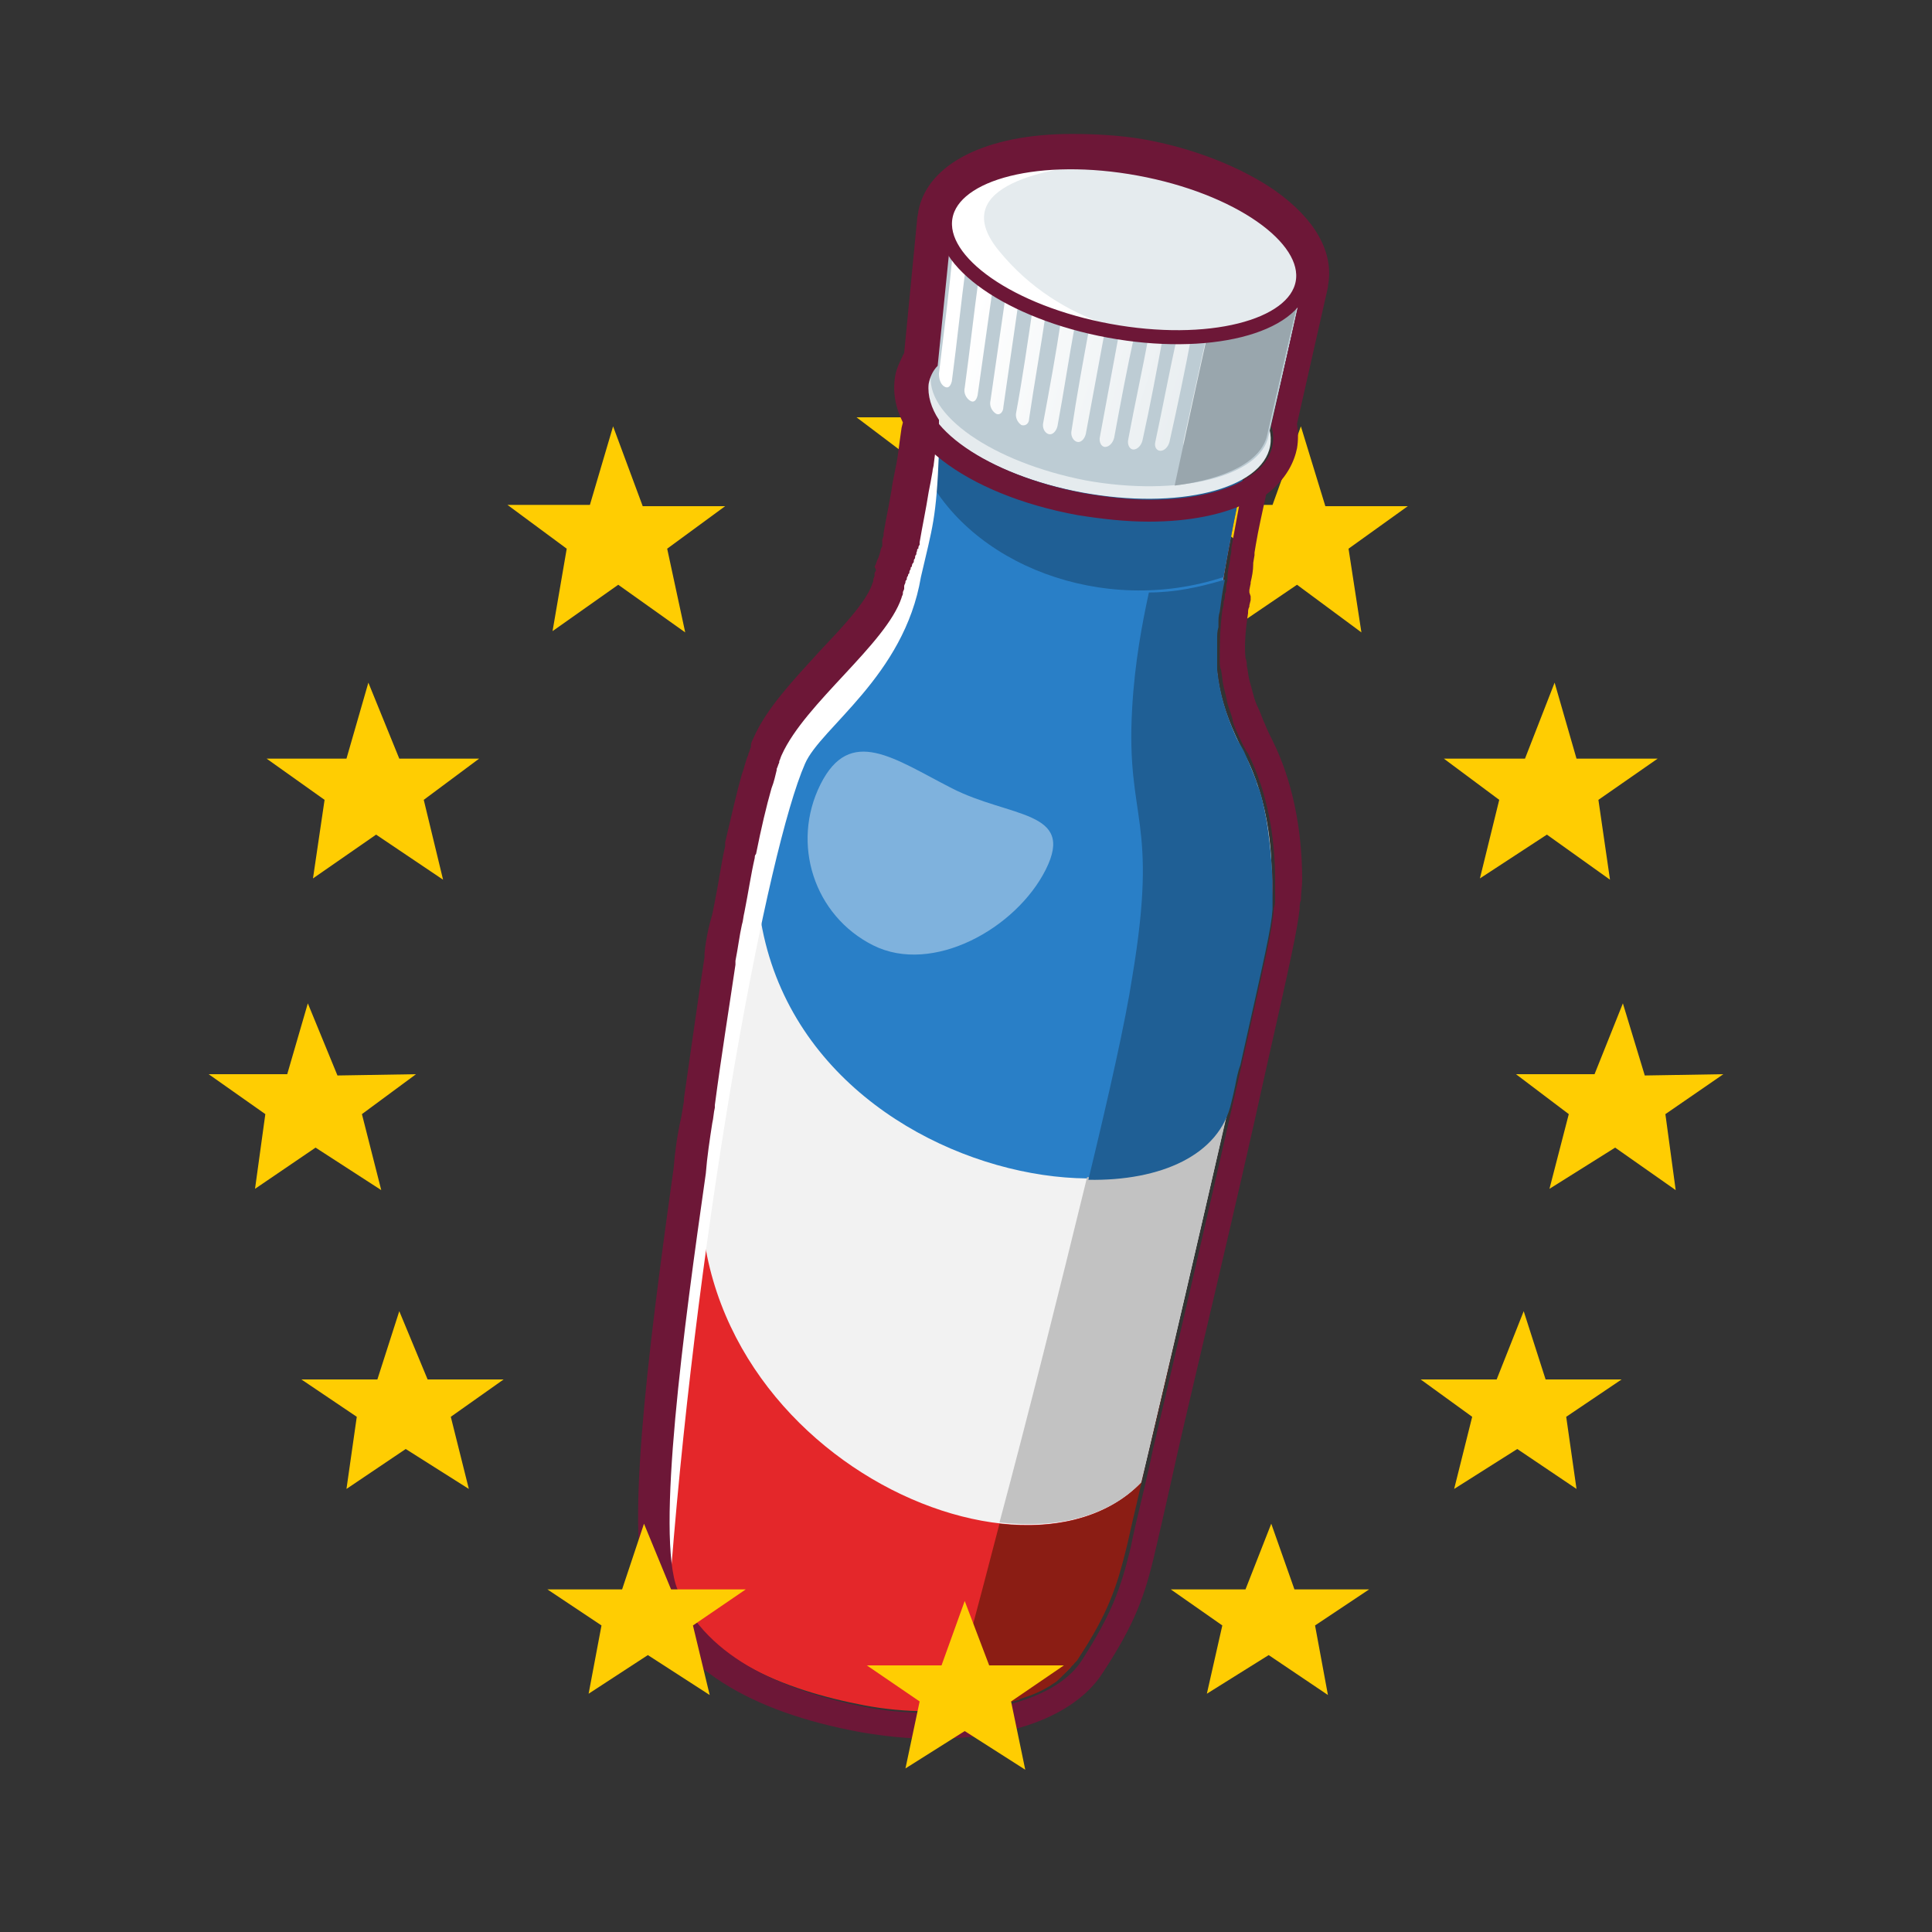<?xml version="1.0" encoding="utf-8"?>
<!-- Generator: Adobe Illustrator 28.0.0, SVG Export Plug-In . SVG Version: 6.00 Build 0)  -->
<svg version="1.1" id="Calque_1" xmlns="http://www.w3.org/2000/svg" xmlns:xlink="http://www.w3.org/1999/xlink" x="0px" y="0px"
	 viewBox="0 0 150 150" style="enable-background:new 0 0 150 150;" xml:space="preserve">
<rect x="0" y="0" width="150" height="150" fill="#333333" stroke="none"/>
<style type="text/css">
	.st0{fill:#FFCD02;}
	.st1{fill:#E4272A;}
	.st2{fill:#F2F2F2;}
	.st3{fill:#297FC7;}
	.st4{fill:#1F5F95;}
	.st5{fill:#E5EBEE;}
	.st6{fill:#BDCCD4;}
	.st7{fill:url(#SVGID_1_);}
	.st8{fill:url(#SVGID_00000053507741593008364490000013394241100496736898_);}
	.st9{fill:url(#SVGID_00000173873397505238731280000017615663601976370092_);}
	.st10{fill:#FFFFFF;}
	.st11{fill:#6D1737;}
	.st12{fill:#8B1D14;}
	.st13{fill:#99A6AD;}
	.st14{fill:none;stroke:#6D1737;stroke-width:1.09;stroke-linecap:round;stroke-linejoin:round;}
	.st15{fill:#7FB2DD;}
	.st16{fill:#C2C2C2;}
</style>
<g>
	<g id="Flag">
		<polygon class="st0" points="74.9,26.2 77.1,32.4 83.5,32.4 78.9,35.8 80.1,42.4 74.9,38.7 69.8,42.3 71,35.8 66.5,32.4 
			72.9,32.4 		"/>
		<polygon class="st0" points="101,33.1 102.9,39.3 109.3,39.3 104.7,42.6 105.7,49.1 100.7,45.4 95.4,49 96.8,42.6 92.4,39.2 
			98.8,39.2 		"/>
		<path class="st1" d="M72.6,30.7c0,0-1.7,11.8-2.9,15.4c-1.2,3.5-7.5,8.2-9.3,12.2s-3.6,14.9-5.3,27.3c-1.6,11.7-4.8,32.7-2.9,37.6
			c2.3,5.5,8.6,8,14.9,9.2s14.1,0.1,16.5-3.6c2.3-3.5,3-5.5,3.8-8.8c0.8-3.3,10.8-45.9,11.2-49.5c0.3-3.7-0.2-8.3-2-11.9
			s-2.6-6.4-2-11.1c0.6-4.8,2.9-15.2,2.9-15.2l-18.8-5.4L72.6,30.7L72.6,30.7z"/>
		<path class="st2" d="M96.6,58.5c-1.9-3.7-2.6-6.4-2-11.1c0.2-1.5,0.5-3.4,0.9-5.5l-24-4c-0.5,3.1-1.2,6.5-1.7,8.1
			c-1.2,3.5-7.5,8.2-9.3,12.2c-1.7,3.9-3.6,14.9-5.3,27.3c-0.1,0.5-0.1,1-0.2,1.5c-5.1,24.1,23.8,38.2,33.6,28.1
			c0.8-3.3,9.7-41,10-44.7C99,66.7,98.5,62.1,96.6,58.5L96.6,58.5z"/>
		<path class="st3" d="M94.6,47.4c0.6-4.8,2.9-15.2,2.9-15.2l-18.8-5.4l-6.1,3.9c0,0-1.7,11.7-2.9,15.4c-1.2,3.5-7.5,8.2-9.3,12.2
			c-0.3,0.7-0.6,1.5-0.9,2.6c-6.7,29.7,32.9,37.5,35.9,24.6c2.5-10.9,3-13.2,3.2-15c0.3-3.7-0.2-8.3-2-11.9
			C94.7,54.8,94,52.1,94.6,47.4L94.6,47.4z"/>
		<path class="st4" d="M72.4,32c0,0-0.4,2.8-0.7,4.4c3.5,7.4,13.9,11.5,23.3,8.4c0.9-5.2,2.3-11.3,2.3-11.3l-18.8-5.4L72.4,32
			L72.4,32z"/>
		
			<ellipse transform="matrix(0.181 -0.983 0.983 0.181 52.403 101.694)" class="st5" cx="87.3" cy="19.4" rx="6.4" ry="14.1"/>
		
			<ellipse transform="matrix(0.181 -0.983 0.983 0.181 38.19 109.987)" class="st5" cx="85.1" cy="32.1" rx="6.2" ry="13.7"/>
		<path class="st6" d="M87.6,25.6c-2.9-0.5-6-1.4-8.8-2.5c-2.4-0.9-3.6-2.8-5.5-4.2l-1,10c-0.6,3.3,4.8,7,12,8.4
			c7.2,1.3,13.6-0.3,14.2-3.5l2.3-10C97.5,26.5,91.3,26.3,87.6,25.6z"/>
		
			<linearGradient id="SVGID_1_" gradientUnits="userSpaceOnUse" x1="75.18" y1="125.352" x2="95.5" y2="118.862" gradientTransform="matrix(1 0 0 -1 0 151.071)">
			<stop  offset="0" style="stop-color:#FFFFFF"/>
			<stop  offset="1" style="stop-color:#E5EBEE"/>
		</linearGradient>
		<path class="st7" d="M81.7,24.5c-2.4-0.9-4.6-2.4-6.5-4.4c-0.5-0.2-0.9-0.5-1.2-0.8c0,0,0,0,0,0.1c-0.3,3.1-0.7,6.3-1.1,9.6
			c0,0.4,0.1,0.8,0.4,1s0.5,0,0.6-0.4c0.4-3,0.7-6,1.1-9c0.3,0.3,0.6,0.6,1,0.9c-0.4,2.9-0.7,5.7-1.1,8.6c-0.1,0.4,0.1,0.8,0.4,1
			c0.3,0.2,0.5,0,0.6-0.4c0.4-2.8,0.8-5.7,1.2-8.5c0.3,0.2,0.7,0.4,1,0.6c-0.4,2.8-0.8,5.5-1.2,8.3c-0.1,0.4,0.1,0.8,0.4,1
			s0.6-0.1,0.6-0.5c0.4-2.8,0.8-5.5,1.2-8.3c0.3,0.2,0.7,0.3,1.1,0.5c-0.4,2.7-0.8,5.5-1.3,8.2c-0.1,0.4,0.1,0.8,0.4,1
			c0.3,0.1,0.6-0.1,0.6-0.5c0.4-2.7,0.9-5.5,1.3-8.2C81.4,24.4,81.6,24.5,81.7,24.5L81.7,24.5z"/>
		
			<linearGradient id="SVGID_00000000186618433661587400000001708736330458880419_" gradientUnits="userSpaceOnUse" x1="74.77" y1="124.072" x2="95.1" y2="117.582" gradientTransform="matrix(1 0 0 -1 0 151.071)">
			<stop  offset="0" style="stop-color:#FFFFFF"/>
			<stop  offset="1" style="stop-color:#E5EBEE"/>
		</linearGradient>
		<path style="fill:url(#SVGID_00000000186618433661587400000001708736330458880419_);" d="M82.4,24.7c-0.4,2.7-0.9,5.4-1.4,8.1
			c-0.1,0.4,0.1,0.8,0.4,0.9c0.3,0.1,0.6-0.2,0.7-0.6c0.5-2.7,0.9-5.4,1.4-8.1C83.1,25,82.7,24.9,82.4,24.7z"/>
		
			<linearGradient id="SVGID_00000093855171035851336410000007152763166263303580_" gradientUnits="userSpaceOnUse" x1="75.744" y1="127.112" x2="96.064" y2="120.622" gradientTransform="matrix(1 0 0 -1 0 151.071)">
			<stop  offset="0" style="stop-color:#FFFFFF"/>
			<stop  offset="1" style="stop-color:#E5EBEE"/>
		</linearGradient>
		<path style="fill:url(#SVGID_00000093855171035851336410000007152763166263303580_);" d="M87.6,25.8c-1.1-0.1-2.1-0.2-3-0.5
			c-0.5,2.7-1,5.4-1.4,8.1c-0.1,0.4,0.1,0.8,0.4,0.9s0.6-0.2,0.7-0.6c0.5-2.7,1-5.4,1.5-8.1c0.1,0,0.3,0,0.4,0.1
			c0.2,0,0.5,0.1,0.7,0.1c-0.5,2.7-1,5.4-1.5,8.1c-0.1,0.4,0.1,0.8,0.4,0.8s0.6-0.3,0.7-0.7c0.5-2.7,1-5.4,1.6-8.1
			c0.4,0,0.8,0.1,1.1,0.1c-0.5,2.7-1.1,5.4-1.6,8.1c-0.1,0.4,0.1,0.8,0.4,0.8c0.3,0,0.6-0.3,0.7-0.7c0.6-2.7,1.1-5.4,1.6-8.1
			c0.4,0,0.8,0,1.1,0c-0.6,2.7-1.1,5.4-1.7,8.2c-0.1,0.4,0.1,0.7,0.4,0.7c0.3,0,0.6-0.3,0.7-0.7c0.6-2.7,1.2-5.5,1.7-8.2
			c0.4,0,0.8,0,1.2-0.1c-0.6,2.7-1.2,5.5-1.8,8.2C91.8,34.7,92,35,92.3,35c0.3,0,0.6-0.4,0.7-0.8c0.6-2.8,1.2-5.6,1.9-8.3
			c0.4-0.1,0.8-0.1,1.2-0.2c-0.7,2.8-1.3,5.6-2,8.4c-0.1,0.4,0.1,0.7,0.4,0.6c0.3,0,0.6-0.4,0.7-0.8c0.7-2.9,1.4-5.8,2.1-8.6
			c0.5-0.2,0.9-0.3,1.3-0.5c-0.7,3-1.5,5.9-2.2,9c-0.1,0.4,0.1,0.6,0.4,0.5c0.3-0.1,0.6-0.4,0.7-0.8c0.8-3.3,1.7-6.5,2.5-9.7
			C96.5,26.2,91.9,26.2,87.6,25.8L87.6,25.8z"/>
		<path class="st10" d="M72.9,35.1c0-1-0.7-0.9-0.7-1.5C72,34.5,71,41,70.8,41.9c0,0.1,0,0.1,0,0.2c0,0.1,0,0.2-0.1,0.3
			c0,0.1,0,0.2-0.1,0.2c0,0.1,0,0.2-0.1,0.3c0,0.1,0,0.2-0.1,0.3s0,0.2-0.1,0.3s0,0.2-0.1,0.3c0,0.1,0,0.2-0.1,0.2
			c0,0.1,0,0.2-0.1,0.3c0,0.1,0,0.1-0.1,0.2c0,0.1,0,0.2-0.1,0.3c0,0.1,0,0.1-0.1,0.2c0,0.1-0.1,0.2-0.1,0.3c0,0,0,0.1,0,0.2
			c0,0.1-0.1,0.2-0.1,0.3c0,0,0,0.1,0,0.1c0,0.1-0.1,0.2-0.1,0.3c-1.2,3.5-7.5,8.2-9.3,12.2c-0.1,0.2-0.1,0.3-0.2,0.5
			c0,0,0,0.1,0,0.1c-0.1,0.2-0.1,0.3-0.2,0.5c0,0,0,0,0,0.1c-0.2,0.4-0.3,0.9-0.4,1.4l0,0c-0.4,1.4-0.8,3.2-1.2,5.2
			c0,0.1,0,0.2-0.1,0.3c-0.3,1.3-0.5,2.7-0.8,4.2c-0.1,0.3-0.1,0.6-0.2,1c-0.2,0.9-0.3,1.9-0.5,2.8c0,0.1,0,0.2,0,0.3
			c-0.5,3.4-1.1,7.1-1.6,10.9c0,0.1,0,0.1,0,0.2c0,0.4-0.1,0.8-0.2,1.2c0,0,0,0,0,0c-0.3,1.3-0.5,2.6-0.5,3.9
			c-1.7,11.9-3.8,28.1-2.2,32.3c0.4,1,1,1.9,1.6,2.7c0.2-1-1.6-2.7-1.5-4c2.2-27.9,7.5-56.1,10.4-62.7c1.2-2.8,7.7-6.8,9-14.5
			C72.4,40.9,72.7,40.3,72.9,35.1L72.9,35.1z"/>
		<path class="st11" d="M83.2,12.6c1.7,0,3.4,0.2,5.3,0.5c7.6,1.4,13.3,5.4,12.7,8.8l-2.5,11.2c0.2,0.5,0.2,1,0.1,1.5
			c-0.2,1.1-1,2-2.2,2.6c-0.3,1.5-0.6,3.2-0.9,4.8c0,0.2-0.1,0.4-0.1,0.6c0,0,0,0.1,0,0.2c0,0.2-0.1,0.4-0.1,0.6c0,0,0,0.1,0,0.1
			c-0.1,0.5-0.2,0.9-0.2,1.4c0,0,0,0.1,0,0.1c0,0.2-0.1,0.3-0.1,0.5c0,0.1,0,0.1,0,0.2c0,0.1,0,0.3-0.1,0.4c0,0.1,0,0.2,0,0.2
			c0,0.1,0,0.2-0.1,0.4c0,0.1,0,0.1,0,0.2c0,0.2-0.1,0.4-0.1,0.5c-0.2,1.5-0.2,2.8-0.2,3.9c0,0.2,0,0.5,0.1,0.7
			c0.1,0.5,0.1,0.9,0.2,1.3s0.2,0.8,0.3,1.3c0.1,0.4,0.3,0.8,0.4,1.3s0.3,0.8,0.5,1.3c0.2,0.4,0.4,0.9,0.7,1.3
			c1.5,3,2.1,6.5,2.1,9.8c0,0.5,0,1,0,1.5c0,0.2,0,0.5-0.1,0.7l0,0c-0.1,1.6-0.6,3.7-2.5,12.2c-2.3,10.2-5.5,24-6.9,29.9
			c-0.2,1-0.4,1.8-0.6,2.7l0,0c-0.6,2.5-1,4.2-1.1,4.8c-0.8,3.3-1.5,5.2-3.8,8.8c-1.8,2.8-6.5,4.1-11.4,4.1c-1.7,0-3.4-0.1-5.1-0.4
			c-6.3-1.2-12.6-3.7-14.9-9.2c-1.7-4.2,0.5-20.4,2.2-32.3c0.1-1.3,0.3-2.6,0.5-3.9c0,0,0,0,0,0c0.1-0.4,0.1-0.8,0.2-1.2
			c0-0.1,0-0.1,0-0.2c0.5-3.8,1.1-7.5,1.6-10.9c0-0.1,0-0.2,0-0.3c0.2-1,0.3-1.9,0.5-2.8c0.1-0.3,0.1-0.6,0.2-1
			c0.3-1.5,0.5-2.9,0.8-4.2c0-0.1,0-0.2,0.1-0.3c0.4-2,0.8-3.7,1.2-5.1l0,0l0,0c0.2-0.5,0.3-1,0.4-1.4c0,0,0,0,0-0.1
			c0.1-0.2,0.1-0.3,0.2-0.5c0,0,0-0.1,0-0.1c0.1-0.2,0.1-0.3,0.2-0.5c1.8-4,8.1-8.6,9.3-12.2c0-0.1,0.1-0.2,0.1-0.3c0,0,0-0.1,0-0.1
			c0-0.1,0.1-0.2,0.1-0.3c0,0,0-0.1,0-0.2c0-0.1,0.1-0.2,0.1-0.3c0-0.1,0-0.1,0.1-0.2c0-0.1,0-0.2,0.1-0.3c0-0.1,0-0.1,0.1-0.2
			c0-0.1,0-0.2,0.1-0.3c0-0.1,0-0.2,0.1-0.2c0-0.1,0-0.2,0.1-0.3s0-0.2,0.1-0.3s0-0.2,0.1-0.3s0-0.2,0.1-0.3c0-0.1,0-0.2,0.1-0.2
			c0-0.1,0-0.2,0.1-0.3c0-0.1,0-0.1,0-0.2c0.2-1.2,0.5-2.6,0.7-3.9c0.1-0.5,0.2-1,0.3-1.6c0-0.2,0.1-0.4,0.1-0.6
			c0.1-0.8,0.2-1.6,0.3-2.2c0.1-0.3,0.1-0.7,0.1-0.9c0-0.1,0-0.2,0-0.3c-0.6-0.9-0.9-1.9-0.8-2.8c0.1-0.5,0.3-1,0.7-1.4l1.1-10.9
			c0-0.1,0-0.3,0-0.4C73.9,14.2,77.9,12.6,83.2,12.6 M83.2,10.4c-6.6,0-11.2,2.3-11.9,6c0,0.2-0.1,0.4-0.1,0.7l-1,10.3
			c-0.3,0.6-0.6,1.2-0.7,1.8c-0.2,1.2,0,2.4,0.6,3.6L70,33.2c-0.1,0.7-0.2,1.4-0.3,2.2L69.6,36c-0.1,0.5-0.2,1-0.3,1.5
			c-0.2,1.4-0.5,2.7-0.7,3.9l0,0.1l0,0.1l-0.1,0.3v0l0,0.1l0,0.1l0,0.2l0,0.1l-0.1,0.2L68.3,43l-0.1,0.3l-0.1,0.2l-0.1,0.3l-0.1,0.2
			L68,44.2L68,44.3l-0.1,0.2l0,0.1l0,0.1L67.8,45l0,0.1c0,0.1-0.1,0.2-0.1,0.3c-0.5,1.4-2.4,3.4-4.1,5.2c-2,2.2-4.1,4.4-5.1,6.7
			c-0.1,0.2-0.2,0.4-0.2,0.6l0,0.1l0,0c-0.1,0.2-0.1,0.4-0.2,0.5l0,0.1c-0.2,0.4-0.3,1-0.5,1.5c0,0,0,0,0,0
			c-0.4,1.4-0.8,3.2-1.3,5.3l0,0.2l0,0.1c-0.3,1.3-0.5,2.8-0.8,4.3l-0.2,1C55,72,54.8,73,54.7,74l0,0.3c-0.5,3.2-1,6.9-1.6,11l0,0.2
			l-0.2,1.2c-0.3,1.3-0.5,2.7-0.6,4c-2.1,15-3.8,28.8-2,33.3c2.3,5.4,7.8,8.9,16.6,10.5c1.8,0.3,3.6,0.5,5.4,0.5
			c9,0,12.3-3.5,13.3-5.1c2.5-3.8,3.3-6,4.1-9.5c0.1-0.4,0.3-1.3,0.6-2.6l0.5-2.2c0,0,0,0,0,0l0.6-2.7c1.2-5.3,4.6-19.4,6.9-29.9
			c1.9-8.4,2.4-10.7,2.6-12.4c0,0,0,0,0,0c0-0.2,0-0.5,0.1-0.7c0-0.5,0.1-1.1,0.1-1.6c0-4-0.8-7.8-2.3-10.8
			c-0.2-0.4-0.4-0.8-0.6-1.3c-0.2-0.4-0.3-0.8-0.5-1.2c-0.2-0.4-0.3-0.7-0.4-1.1c-0.1-0.4-0.2-0.7-0.3-1.1c-0.1-0.4-0.1-0.7-0.2-1.1
			c0-0.2,0-0.4-0.1-0.6c-0.1-1,0-2.2,0.2-3.5c0-0.2,0-0.3,0.1-0.5l0-0.1V47l0.1-0.4l0-0.2v-0.1L97,46l0-0.1l0-0.1l0.1-0.5l0-0.1
			c0.1-0.4,0.2-0.9,0.2-1.4l0-0.1l0.1-0.6l0-0.2l0.1-0.6c0.2-1.2,0.5-2.5,0.8-3.9c1.6-1.2,2.2-2.6,2.4-3.6c0.1-0.6,0.1-1.2,0-1.9
			l2.4-10.6c0,0,0-0.1,0-0.1c0.5-2.6-1-5.2-4.1-7.4c-2.6-1.8-6.3-3.3-10.3-4C86.9,10.5,85,10.4,83.2,10.4L83.2,10.4L83.2,10.4z"/>
		<path class="st10" d="M77.5,19.4c-4.1-5.1,4.3-6.4,8-6.7c-6.3-0.5-11.4,1.1-12,4.1c-0.2,1.2,0.4,2.6,1.6,3.8
			c5.8,4.9,14.4,5.5,15.2,5.5c0,0,0,0,0,0C89.7,26.1,82.5,25.6,77.5,19.4L77.5,19.4z"/>
		<path class="st12" d="M91.5,102.9c-1.4,6.2-2.6,11.1-2.9,12.2c-2.6,2.7-6.6,3.7-11,3.2c-1.7,6.6-3.2,12-3.8,14.5
			c0.2,0,0.4,0,0.6,0c0.1,0,0.3,0,0.4,0c0.3,0,0.7-0.1,1-0.1c0,0,0,0,0,0c1.1-0.2,2.2-0.4,3.2-0.7c0.1,0,0.1,0,0.2-0.1
			c1-0.3,1.9-0.7,2.6-1.2c0,0,0,0,0,0c0.2-0.1,0.4-0.3,0.6-0.5c0.1-0.1,0.1-0.1,0.2-0.2c0.2-0.2,0.3-0.3,0.5-0.5
			c0.1-0.1,0.1-0.2,0.2-0.2c0.1-0.2,0.3-0.3,0.4-0.5c2.3-3.5,3-5.5,3.8-8.8C87.8,118.6,89.5,111.4,91.5,102.9z"/>
		<path class="st13" d="M98.4,33.7l2.3-10c-1.5,1.4-3.6,2-5.8,2.3c-0.4,0.1-0.8,0.1-1.2,0.2c-1.2,5.4-2,9.2-2.5,11.5
			C95.2,37.2,98,35.8,98.4,33.7L98.4,33.7z"/>
		
			<ellipse transform="matrix(0.181 -0.983 0.983 0.181 52.403 101.694)" class="st14" cx="87.3" cy="19.4" rx="6.4" ry="14.1"/>
		<path class="st15" d="M81.2,67.5c-2.3,4.6-8.8,8.2-13.4,5.9s-6.4-7.9-4.1-12.5c2.3-4.6,5.7-2,10.2,0.3S83.5,62.9,81.2,67.5
			L81.2,67.5z"/>
		<path class="st11" d="M83.2,12.6c1.7,0,3.4,0.2,5.3,0.5c7.6,1.4,13.3,5.4,12.7,8.8l-2.5,11.2c0.2,0.5,0.2,1,0.1,1.5
			c-0.5,2.6-4.4,4.2-9.5,4.2c-1.6,0-3.3-0.2-5.1-0.5c-7.5-1.4-13-5.2-12.4-8.6c0.1-0.5,0.3-1,0.7-1.4l1.1-10.9c0-0.1,0-0.3,0-0.4
			C73.9,14.2,77.9,12.6,83.2,12.6 M83.2,10.8c-6.5,0-10.9,2.2-11.5,5.8c0,0.2-0.1,0.4-0.1,0.6l-1,10.4c-0.3,0.5-0.6,1.1-0.7,1.8
			C69,33.8,74.9,38.4,83.7,40c1.9,0.3,3.7,0.5,5.5,0.5c6.3,0,10.7-2.2,11.3-5.7c0.1-0.6,0.1-1.2,0-1.8l2.4-10.7c0,0,0,0,0-0.1
			c0.4-2.4-1-4.9-4-7c-2.6-1.8-6.2-3.2-10.2-3.9C86.9,10.9,85,10.8,83.2,10.8C83.2,10.8,83.2,10.8,83.2,10.8z"/>
		<polygon class="st0" points="74.9,124.3 76.8,129.3 82.6,129.3 78.5,132.1 79.6,137.4 74.9,134.4 70.3,137.3 71.4,132.1 
			67.3,129.3 73.1,129.3 		"/>
		<polygon class="st0" points="47.6,33.1 49.9,39.3 56.3,39.3 51.8,42.6 53.2,49.1 48,45.4 42.9,49 44,42.6 39.4,39.2 45.8,39.2 		
			"/>
		<polygon class="st0" points="98.7,118.3 100.5,123.4 106.3,123.4 102.1,126.2 103.1,131.6 98.5,128.5 93.7,131.5 94.9,126.2 
			90.9,123.4 96.7,123.4 		"/>
		<polygon class="st0" points="50,118.3 52.1,123.4 57.9,123.4 53.8,126.2 55.1,131.6 50.3,128.5 45.7,131.5 46.7,126.2 42.5,123.4 
			48.3,123.4 		"/>
		<polygon class="st0" points="28.6,53 31,58.9 37.2,58.9 32.9,62.1 34.4,68.3 29.2,64.8 24.3,68.2 25.2,62.1 20.7,58.9 26.9,58.9 
					"/>
		<polygon class="st0" points="120.7,53 122.4,58.9 128.7,58.9 124.1,62.1 125,68.3 120.1,64.8 114.9,68.2 116.4,62.1 112.1,58.9 
			118.4,58.9 		"/>
		<polygon class="st0" points="31,101.8 33.2,107.1 39.1,107.1 35,110 36.4,115.6 31.5,112.5 26.9,115.6 27.7,110 23.4,107.1 
			29.3,107.1 		"/>
		<polygon class="st0" points="118.3,101.8 120,107.1 125.9,107.1 121.6,110 122.4,115.6 117.8,112.5 112.9,115.6 114.3,110 
			110.3,107.1 116.2,107.1 		"/>
		<polygon class="st0" points="23.9,77.9 26.2,83.5 32.3,83.4 28.1,86.5 29.6,92.4 24.5,89.1 19.8,92.3 20.6,86.5 16.2,83.4 
			22.3,83.4 		"/>
		<polygon class="st0" points="126,77.9 127.7,83.5 133.8,83.4 129.3,86.5 130.1,92.4 125.4,89.1 120.3,92.3 121.8,86.5 117.7,83.4 
			123.8,83.4 		"/>
	</g>
</g>
<path class="st16" d="M88.6,115.1c0.5-2.1,4.1-17.4,6.9-29.6c-1,4-5.5,6-11.1,5.9c-2.1,8.6-4.6,18.6-6.8,26.8
	C82,118.7,86,117.8,88.6,115.1z"/>
<g>
	<polygon class="st1" points="72.6,30.7 72.6,30.7 72.6,30.7 	"/>
	<path class="st1" d="M98.7,70.4c0,0.2-0.1,0.5-0.1,0.9C98.6,70.9,98.6,70.6,98.7,70.4c0.1-0.9,0.1-1.9,0.1-2.9
		C98.8,68.5,98.7,69.5,98.7,70.4z"/>
</g>
<path class="st4" d="M98,62.1C98,62,98,62,98,62.1c-0.1-0.4-0.2-0.8-0.4-1.2c0,0,0-0.1,0-0.1c-0.3-0.8-0.6-1.5-0.9-2.2
	c-0.2-0.5-0.5-0.9-0.7-1.3l0,0c-0.8-1.8-1.3-3.4-1.5-5.3c0-0.2,0-0.3,0-0.5c0-0.1,0-0.2,0-0.3c0-0.4,0-0.9,0-1.3c0-0.1,0-0.2,0-0.3
	c0-0.3,0-0.6,0.1-0.9c0-0.1,0-0.2,0-0.3c0-0.3,0-0.6,0.1-0.9v0c0.1-0.7,0.2-1.6,0.4-2.5c-2,0.6-3.9,1-5.9,1c-0.5,2.3-1.1,5.4-1.3,9
	c-0.5,8.8,2.1,8.4,0,20.9c-0.5,3.3-1.8,9.1-3.4,15.7c5.6,0.1,10.2-1.9,11.1-6c0.1-0.4,0.2-0.8,0.3-1.3c0.1-0.5,0.2-1.1,0.4-1.6
	c1.9-8.5,2.4-10.6,2.5-12.1c0-0.2,0-0.5,0-0.7c0-0.5,0-1,0-1.5C98.7,66.3,98.5,64.1,98,62.1z"/>
</svg>
